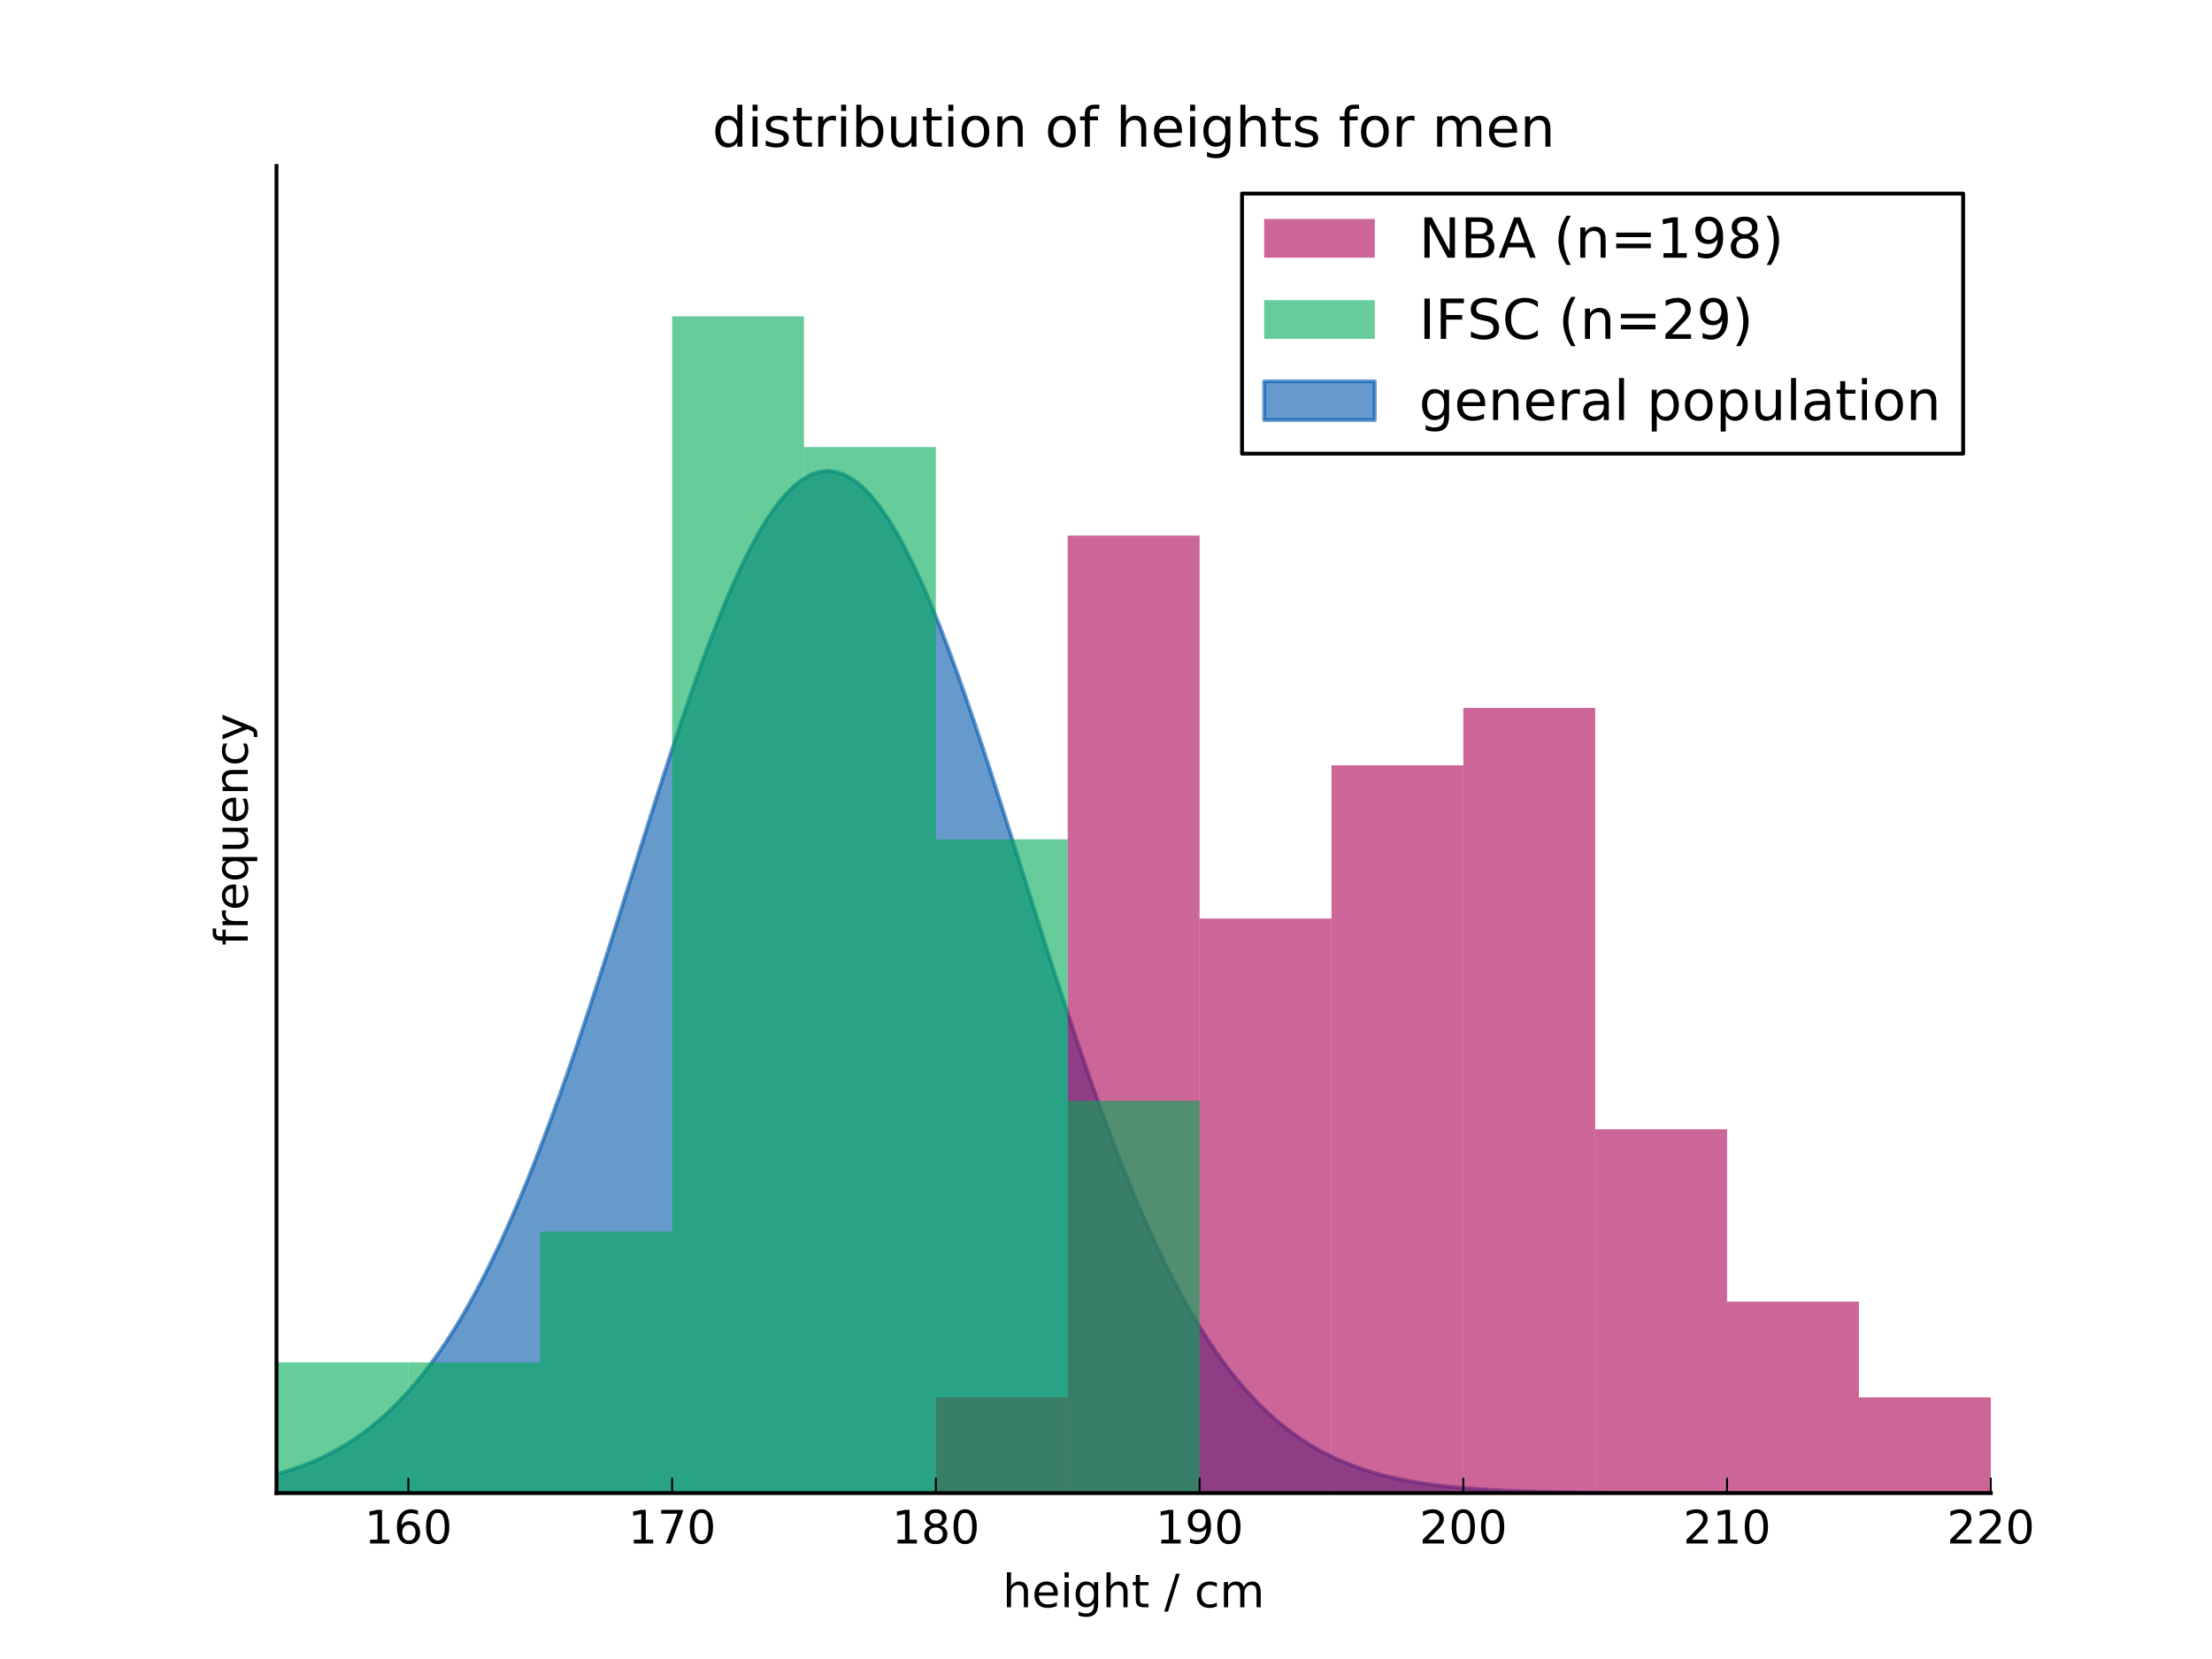 <?xml version="1.0" encoding="utf-8" standalone="no"?>
<!DOCTYPE svg PUBLIC "-//W3C//DTD SVG 1.1//EN"
  "http://www.w3.org/Graphics/SVG/1.1/DTD/svg11.dtd">
<!-- Created with matplotlib (http://matplotlib.org/) -->
<svg height="432pt" version="1.1" viewBox="0 0 576 432" width="576pt" xmlns="http://www.w3.org/2000/svg" xmlns:xlink="http://www.w3.org/1999/xlink">
 <defs>
  <style type="text/css">
*{stroke-linecap:butt;stroke-linejoin:round;stroke-miterlimit:100000;}
  </style>
 </defs>
 <g id="figure_1">
  <g id="patch_1">
   <path d="M 0 432 
L 576 432 
L 576 0 
L 0 0 
z
" style="fill:#ffffff;"/>
  </g>
  <g id="axes_1">
   <g id="patch_2">
    <path d="M 72 388.8 
L 518.4 388.8 
L 518.4 43.2 
L 72 43.2 
z
" style="fill:#ffffff;"/>
   </g>
   <g id="PolyCollection_1">
    <defs>
     <path d="M 72 -43.2 
L 72 -43.2 
L 74.243 -43.2 
L 76.486 -43.2 
L 78.73 -43.2 
L 80.973 -43.2 
L 83.216 -43.2 
L 85.459 -43.2 
L 87.703 -43.2 
L 89.946 -43.2 
L 92.189 -43.2 
L 94.432 -43.2 
L 96.675 -43.2 
L 98.919 -43.2 
L 101.162 -43.2 
L 103.405 -43.2 
L 105.648 -43.2 
L 107.891 -43.2 
L 110.135 -43.2 
L 112.378 -43.2 
L 114.621 -43.2 
L 116.864 -43.2 
L 119.108 -43.2 
L 121.351 -43.2 
L 123.594 -43.2 
L 125.837 -43.2 
L 128.08 -43.2 
L 130.324 -43.2 
L 132.567 -43.2 
L 134.81 -43.2 
L 137.053 -43.2 
L 139.296 -43.2 
L 141.54 -43.2 
L 143.783 -43.2 
L 146.026 -43.2 
L 148.269 -43.2 
L 150.513 -43.2 
L 152.756 -43.2 
L 154.999 -43.2 
L 157.242 -43.2 
L 159.485 -43.2 
L 161.729 -43.2 
L 163.972 -43.2 
L 166.215 -43.2 
L 168.458 -43.2 
L 170.702 -43.2 
L 172.945 -43.2 
L 175.188 -43.2 
L 177.431 -43.2 
L 179.674 -43.2 
L 181.918 -43.2 
L 184.161 -43.2 
L 186.404 -43.2 
L 188.647 -43.2 
L 190.89 -43.2 
L 193.134 -43.2 
L 195.377 -43.2 
L 197.62 -43.2 
L 199.863 -43.2 
L 202.107 -43.2 
L 204.35 -43.2 
L 206.593 -43.2 
L 208.836 -43.2 
L 211.079 -43.2 
L 213.323 -43.2 
L 215.566 -43.2 
L 217.809 -43.2 
L 220.052 -43.2 
L 222.295 -43.2 
L 224.539 -43.2 
L 226.782 -43.2 
L 229.025 -43.2 
L 231.268 -43.2 
L 233.512 -43.2 
L 235.755 -43.2 
L 237.998 -43.2 
L 240.241 -43.2 
L 242.484 -43.2 
L 244.728 -43.2 
L 246.971 -43.2 
L 249.214 -43.2 
L 251.457 -43.2 
L 253.701 -43.2 
L 255.944 -43.2 
L 258.187 -43.2 
L 260.43 -43.2 
L 262.673 -43.2 
L 264.917 -43.2 
L 267.16 -43.2 
L 269.403 -43.2 
L 271.646 -43.2 
L 273.889 -43.2 
L 276.133 -43.2 
L 278.376 -43.2 
L 280.619 -43.2 
L 282.862 -43.2 
L 285.106 -43.2 
L 287.349 -43.2 
L 289.592 -43.2 
L 291.835 -43.2 
L 294.078 -43.2 
L 296.322 -43.2 
L 298.565 -43.2 
L 300.808 -43.2 
L 303.051 -43.2 
L 305.294 -43.2 
L 307.538 -43.2 
L 309.781 -43.2 
L 312.024 -43.2 
L 314.267 -43.2 
L 316.511 -43.2 
L 318.754 -43.2 
L 320.997 -43.2 
L 323.24 -43.2 
L 325.483 -43.2 
L 327.727 -43.2 
L 329.97 -43.2 
L 332.213 -43.2 
L 334.456 -43.2 
L 336.699 -43.2 
L 338.943 -43.2 
L 341.186 -43.2 
L 343.429 -43.2 
L 345.672 -43.2 
L 347.916 -43.2 
L 350.159 -43.2 
L 352.402 -43.2 
L 354.645 -43.2 
L 356.888 -43.2 
L 359.132 -43.2 
L 361.375 -43.2 
L 363.618 -43.2 
L 365.861 -43.2 
L 368.105 -43.2 
L 370.348 -43.2 
L 372.591 -43.2 
L 374.834 -43.2 
L 377.077 -43.2 
L 379.321 -43.2 
L 381.564 -43.2 
L 383.807 -43.2 
L 386.05 -43.2 
L 388.293 -43.2 
L 390.537 -43.2 
L 392.78 -43.2 
L 395.023 -43.2 
L 397.266 -43.2 
L 399.51 -43.2 
L 401.753 -43.2 
L 403.996 -43.2 
L 406.239 -43.2 
L 408.482 -43.2 
L 410.726 -43.2 
L 412.969 -43.2 
L 415.212 -43.2 
L 417.455 -43.2 
L 419.698 -43.2 
L 421.942 -43.2 
L 424.185 -43.2 
L 426.428 -43.2 
L 428.671 -43.2 
L 430.915 -43.2 
L 433.158 -43.2 
L 435.401 -43.2 
L 437.644 -43.2 
L 439.887 -43.2 
L 442.131 -43.2 
L 444.374 -43.2 
L 446.617 -43.2 
L 448.86 -43.2 
L 451.104 -43.2 
L 453.347 -43.2 
L 455.59 -43.2 
L 457.833 -43.2 
L 460.076 -43.2 
L 462.32 -43.2 
L 464.563 -43.2 
L 466.806 -43.2 
L 469.049 -43.2 
L 471.292 -43.2 
L 473.536 -43.2 
L 475.779 -43.2 
L 478.022 -43.2 
L 480.265 -43.2 
L 482.509 -43.2 
L 484.752 -43.2 
L 486.995 -43.2 
L 489.238 -43.2 
L 491.481 -43.2 
L 493.725 -43.2 
L 495.968 -43.2 
L 498.211 -43.2 
L 500.454 -43.2 
L 502.697 -43.2 
L 504.941 -43.2 
L 507.184 -43.2 
L 509.427 -43.2 
L 511.67 -43.2 
L 513.914 -43.2 
L 516.157 -43.2 
L 518.4 -43.2 
L 518.4 -43.2 
L 518.4 -43.2 
L 516.157 -43.2 
L 513.914 -43.2 
L 511.67 -43.2 
L 509.427 -43.2 
L 507.184 -43.2 
L 504.941 -43.2 
L 502.697 -43.2 
L 500.454 -43.2 
L 498.211 -43.2 
L 495.968 -43.2 
L 493.725 -43.2 
L 491.481 -43.2 
L 489.238 -43.2 
L 486.995 -43.2 
L 484.752 -43.2 
L 482.509 -43.2 
L 480.265 -43.2 
L 478.022 -43.2 
L 475.779 -43.201 
L 473.536 -43.201 
L 471.292 -43.201 
L 469.049 -43.201 
L 466.806 -43.201 
L 464.563 -43.202 
L 462.32 -43.202 
L 460.076 -43.202 
L 457.833 -43.203 
L 455.59 -43.204 
L 453.347 -43.205 
L 451.104 -43.206 
L 448.86 -43.207 
L 446.617 -43.209 
L 444.374 -43.211 
L 442.131 -43.213 
L 439.887 -43.216 
L 437.644 -43.219 
L 435.401 -43.223 
L 433.158 -43.228 
L 430.915 -43.233 
L 428.671 -43.24 
L 426.428 -43.249 
L 424.185 -43.258 
L 421.942 -43.27 
L 419.698 -43.283 
L 417.455 -43.299 
L 415.212 -43.318 
L 412.969 -43.341 
L 410.726 -43.367 
L 408.482 -43.397 
L 406.239 -43.433 
L 403.996 -43.475 
L 401.753 -43.523 
L 399.51 -43.58 
L 397.266 -43.645 
L 395.023 -43.721 
L 392.78 -43.808 
L 390.537 -43.908 
L 388.293 -44.024 
L 386.05 -44.156 
L 383.807 -44.308 
L 381.564 -44.481 
L 379.321 -44.678 
L 377.077 -44.903 
L 374.834 -45.157 
L 372.591 -45.445 
L 370.348 -45.771 
L 368.105 -46.138 
L 365.861 -46.551 
L 363.618 -47.015 
L 361.375 -47.534 
L 359.132 -48.115 
L 356.888 -48.762 
L 354.645 -49.483 
L 352.402 -50.283 
L 350.159 -51.169 
L 347.916 -52.149 
L 345.672 -53.229 
L 343.429 -54.418 
L 341.186 -55.724 
L 338.943 -57.155 
L 336.699 -58.719 
L 334.456 -60.424 
L 332.213 -62.279 
L 329.97 -64.294 
L 327.727 -66.475 
L 325.483 -68.832 
L 323.24 -71.373 
L 320.997 -74.106 
L 318.754 -77.038 
L 316.511 -80.175 
L 314.267 -83.525 
L 312.024 -87.093 
L 309.781 -90.883 
L 307.538 -94.9 
L 305.294 -99.147 
L 303.051 -103.624 
L 300.808 -108.332 
L 298.565 -113.271 
L 296.322 -118.438 
L 294.078 -123.828 
L 291.835 -129.436 
L 289.592 -135.254 
L 287.349 -141.275 
L 285.106 -147.485 
L 282.862 -153.873 
L 280.619 -160.423 
L 278.376 -167.119 
L 276.133 -173.944 
L 273.889 -180.875 
L 271.646 -187.891 
L 269.403 -194.97 
L 267.16 -202.084 
L 264.917 -209.209 
L 262.673 -216.315 
L 260.43 -223.374 
L 258.187 -230.356 
L 255.944 -237.23 
L 253.701 -243.965 
L 251.457 -250.529 
L 249.214 -256.892 
L 246.971 -263.021 
L 244.728 -268.885 
L 242.484 -274.455 
L 240.241 -279.701 
L 237.998 -284.596 
L 235.755 -289.112 
L 233.512 -293.225 
L 231.268 -296.912 
L 229.025 -300.153 
L 226.782 -302.928 
L 224.539 -305.222 
L 222.295 -307.022 
L 220.052 -308.317 
L 217.809 -309.101 
L 215.566 -309.367 
L 213.323 -309.115 
L 211.079 -308.346 
L 208.836 -307.065 
L 206.593 -305.279 
L 204.35 -302.998 
L 202.107 -300.236 
L 199.863 -297.008 
L 197.62 -293.333 
L 195.377 -289.232 
L 193.134 -284.726 
L 190.89 -279.842 
L 188.647 -274.605 
L 186.404 -269.043 
L 184.161 -263.187 
L 181.918 -257.065 
L 179.674 -250.708 
L 177.431 -244.149 
L 175.188 -237.418 
L 172.945 -230.548 
L 170.702 -223.568 
L 168.458 -216.511 
L 166.215 -209.406 
L 163.972 -202.282 
L 161.729 -195.166 
L 159.485 -188.087 
L 157.242 -181.068 
L 154.999 -174.134 
L 152.756 -167.307 
L 150.513 -160.607 
L 148.269 -154.052 
L 146.026 -147.659 
L 143.783 -141.444 
L 141.54 -135.419 
L 139.296 -129.594 
L 137.053 -123.98 
L 134.81 -118.584 
L 132.567 -113.411 
L 130.324 -108.466 
L 128.08 -103.751 
L 125.837 -99.268 
L 123.594 -95.015 
L 121.351 -90.992 
L 119.108 -87.195 
L 116.864 -83.621 
L 114.621 -80.265 
L 112.378 -77.122 
L 110.135 -74.185 
L 107.891 -71.447 
L 105.648 -68.9 
L 103.405 -66.538 
L 101.162 -64.352 
L 98.919 -62.333 
L 96.675 -60.473 
L 94.432 -58.764 
L 92.189 -57.196 
L 89.946 -55.762 
L 87.703 -54.453 
L 85.459 -53.261 
L 83.216 -52.177 
L 80.973 -51.195 
L 78.73 -50.306 
L 76.486 -49.504 
L 74.243 -48.781 
L 72 -48.132 
z
" id="md09172ba80" style="stroke:#0055aa;stroke-opacity:0.6;"/>
    </defs>
    <g clip-path="url(#p64879e3f34)">
     <use style="fill:#0055aa;fill-opacity:0.6;stroke:#0055aa;stroke-opacity:0.6;" x="0.0" xlink:href="#md09172ba80" y="432.0"/>
    </g>
   </g>
   <g id="patch_3">
    <path clip-path="url(#p64879e3f34)" d="M 72 388.8 
L 106.338 388.8 
L 106.338 388.8 
L 72 388.8 
z
" style="fill:#aa0055;opacity:0.6;"/>
   </g>
   <g id="patch_4">
    <path clip-path="url(#p64879e3f34)" d="M 106.338 388.8 
L 140.677 388.8 
L 140.677 388.8 
L 106.338 388.8 
z
" style="fill:#aa0055;opacity:0.6;"/>
   </g>
   <g id="patch_5">
    <path clip-path="url(#p64879e3f34)" d="M 140.677 388.8 
L 175.015 388.8 
L 175.015 388.8 
L 140.677 388.8 
z
" style="fill:#aa0055;opacity:0.6;"/>
   </g>
   <g id="patch_6">
    <path clip-path="url(#p64879e3f34)" d="M 175.015 388.8 
L 209.354 388.8 
L 209.354 388.8 
L 175.015 388.8 
z
" style="fill:#aa0055;opacity:0.6;"/>
   </g>
   <g id="patch_7">
    <path clip-path="url(#p64879e3f34)" d="M 209.354 388.8 
L 243.692 388.8 
L 243.692 388.8 
L 209.354 388.8 
z
" style="fill:#aa0055;opacity:0.6;"/>
   </g>
   <g id="patch_8">
    <path clip-path="url(#p64879e3f34)" d="M 243.692 388.8 
L 278.031 388.8 
L 278.031 363.865 
L 243.692 363.865 
z
" style="fill:#aa0055;opacity:0.6;"/>
   </g>
   <g id="patch_9">
    <path clip-path="url(#p64879e3f34)" d="M 278.031 388.8 
L 312.369 388.8 
L 312.369 139.449 
L 278.031 139.449 
z
" style="fill:#aa0055;opacity:0.6;"/>
   </g>
   <g id="patch_10">
    <path clip-path="url(#p64879e3f34)" d="M 312.369 388.8 
L 346.708 388.8 
L 346.708 239.19 
L 312.369 239.19 
z
" style="fill:#aa0055;opacity:0.6;"/>
   </g>
   <g id="patch_11">
    <path clip-path="url(#p64879e3f34)" d="M 346.708 388.8 
L 381.046 388.8 
L 381.046 199.294 
L 346.708 199.294 
z
" style="fill:#aa0055;opacity:0.6;"/>
   </g>
   <g id="patch_12">
    <path clip-path="url(#p64879e3f34)" d="M 381.046 388.8 
L 415.385 388.8 
L 415.385 184.332 
L 381.046 184.332 
z
" style="fill:#aa0055;opacity:0.6;"/>
   </g>
   <g id="patch_13">
    <path clip-path="url(#p64879e3f34)" d="M 415.385 388.8 
L 449.723 388.8 
L 449.723 294.047 
L 415.385 294.047 
z
" style="fill:#aa0055;opacity:0.6;"/>
   </g>
   <g id="patch_14">
    <path clip-path="url(#p64879e3f34)" d="M 449.723 388.8 
L 484.062 388.8 
L 484.062 338.93 
L 449.723 338.93 
z
" style="fill:#aa0055;opacity:0.6;"/>
   </g>
   <g id="patch_15">
    <path clip-path="url(#p64879e3f34)" d="M 484.062 388.8 
L 518.4 388.8 
L 518.4 363.865 
L 484.062 363.865 
z
" style="fill:#aa0055;opacity:0.6;"/>
   </g>
   <g id="patch_16">
    <path clip-path="url(#p64879e3f34)" d="M 72 388.8 
L 106.338 388.8 
L 106.338 354.751 
L 72 354.751 
z
" style="fill:#00aa55;opacity:0.6;"/>
   </g>
   <g id="patch_17">
    <path clip-path="url(#p64879e3f34)" d="M 106.338 388.8 
L 140.677 388.8 
L 140.677 354.751 
L 106.338 354.751 
z
" style="fill:#00aa55;opacity:0.6;"/>
   </g>
   <g id="patch_18">
    <path clip-path="url(#p64879e3f34)" d="M 140.677 388.8 
L 175.015 388.8 
L 175.015 320.701 
L 140.677 320.701 
z
" style="fill:#00aa55;opacity:0.6;"/>
   </g>
   <g id="patch_19">
    <path clip-path="url(#p64879e3f34)" d="M 175.015 388.8 
L 209.354 388.8 
L 209.354 82.357 
L 175.015 82.357 
z
" style="fill:#00aa55;opacity:0.6;"/>
   </g>
   <g id="patch_20">
    <path clip-path="url(#p64879e3f34)" d="M 209.354 388.8 
L 243.692 388.8 
L 243.692 116.406 
L 209.354 116.406 
z
" style="fill:#00aa55;opacity:0.6;"/>
   </g>
   <g id="patch_21">
    <path clip-path="url(#p64879e3f34)" d="M 243.692 388.8 
L 278.031 388.8 
L 278.031 218.554 
L 243.692 218.554 
z
" style="fill:#00aa55;opacity:0.6;"/>
   </g>
   <g id="patch_22">
    <path clip-path="url(#p64879e3f34)" d="M 278.031 388.8 
L 312.369 388.8 
L 312.369 286.652 
L 278.031 286.652 
z
" style="fill:#00aa55;opacity:0.6;"/>
   </g>
   <g id="patch_23">
    <path clip-path="url(#p64879e3f34)" d="M 312.369 388.8 
L 346.708 388.8 
L 346.708 388.8 
L 312.369 388.8 
z
" style="fill:#00aa55;opacity:0.6;"/>
   </g>
   <g id="patch_24">
    <path clip-path="url(#p64879e3f34)" d="M 346.708 388.8 
L 381.046 388.8 
L 381.046 388.8 
L 346.708 388.8 
z
" style="fill:#00aa55;opacity:0.6;"/>
   </g>
   <g id="patch_25">
    <path clip-path="url(#p64879e3f34)" d="M 381.046 388.8 
L 415.385 388.8 
L 415.385 388.8 
L 381.046 388.8 
z
" style="fill:#00aa55;opacity:0.6;"/>
   </g>
   <g id="patch_26">
    <path clip-path="url(#p64879e3f34)" d="M 415.385 388.8 
L 449.723 388.8 
L 449.723 388.8 
L 415.385 388.8 
z
" style="fill:#00aa55;opacity:0.6;"/>
   </g>
   <g id="patch_27">
    <path clip-path="url(#p64879e3f34)" d="M 449.723 388.8 
L 484.062 388.8 
L 484.062 388.8 
L 449.723 388.8 
z
" style="fill:#00aa55;opacity:0.6;"/>
   </g>
   <g id="patch_28">
    <path clip-path="url(#p64879e3f34)" d="M 484.062 388.8 
L 518.4 388.8 
L 518.4 388.8 
L 484.062 388.8 
z
" style="fill:#00aa55;opacity:0.6;"/>
   </g>
   <g id="patch_29">
    <path d="M 72 43.2 
L 518.4 43.2 
" style="fill:none;"/>
   </g>
   <g id="patch_30">
    <path d="M 518.4 388.8 
L 518.4 43.2 
" style="fill:none;"/>
   </g>
   <g id="patch_31">
    <path d="M 72 388.8 
L 518.4 388.8 
" style="fill:none;stroke:#000000;stroke-linecap:square;stroke-linejoin:miter;"/>
   </g>
   <g id="patch_32">
    <path d="M 72 388.8 
L 72 43.2 
" style="fill:none;stroke:#000000;stroke-linecap:square;stroke-linejoin:miter;"/>
   </g>
   <g id="matplotlib.axis_1">
    <g id="xtick_1">
     <g id="line2d_1">
      <defs>
       <path d="M 0 0 
L 0 -4 
" id="m2d9675853e" style="stroke:#000000;stroke-width:0.5;"/>
      </defs>
      <g>
       <use style="stroke:#000000;stroke-width:0.5;" x="106.338" xlink:href="#m2d9675853e" y="388.8"/>
      </g>
     </g>
     <g id="text_1">
      <!-- 160 -->
      <defs>
       <path d="M 31.781 66.406 
Q 24.172 66.406 20.328 58.906 
Q 16.5 51.422 16.5 36.375 
Q 16.5 21.391 20.328 13.891 
Q 24.172 6.391 31.781 6.391 
Q 39.453 6.391 43.281 13.891 
Q 47.125 21.391 47.125 36.375 
Q 47.125 51.422 43.281 58.906 
Q 39.453 66.406 31.781 66.406 
M 31.781 74.219 
Q 44.047 74.219 50.516 64.516 
Q 56.984 54.828 56.984 36.375 
Q 56.984 17.969 50.516 8.266 
Q 44.047 -1.422 31.781 -1.422 
Q 19.531 -1.422 13.062 8.266 
Q 6.594 17.969 6.594 36.375 
Q 6.594 54.828 13.062 64.516 
Q 19.531 74.219 31.781 74.219 
" id="BitstreamVeraSans-Roman-30"/>
       <path d="M 12.406 8.297 
L 28.516 8.297 
L 28.516 63.922 
L 10.984 60.406 
L 10.984 69.391 
L 28.422 72.906 
L 38.281 72.906 
L 38.281 8.297 
L 54.391 8.297 
L 54.391 0 
L 12.406 0 
z
" id="BitstreamVeraSans-Roman-31"/>
       <path d="M 33.016 40.375 
Q 26.375 40.375 22.484 35.828 
Q 18.609 31.297 18.609 23.391 
Q 18.609 15.531 22.484 10.953 
Q 26.375 6.391 33.016 6.391 
Q 39.656 6.391 43.531 10.953 
Q 47.406 15.531 47.406 23.391 
Q 47.406 31.297 43.531 35.828 
Q 39.656 40.375 33.016 40.375 
M 52.594 71.297 
L 52.594 62.312 
Q 48.875 64.062 45.094 64.984 
Q 41.312 65.922 37.594 65.922 
Q 27.828 65.922 22.672 59.328 
Q 17.531 52.734 16.797 39.406 
Q 19.672 43.656 24.016 45.922 
Q 28.375 48.188 33.594 48.188 
Q 44.578 48.188 50.953 41.516 
Q 57.328 34.859 57.328 23.391 
Q 57.328 12.156 50.688 5.359 
Q 44.047 -1.422 33.016 -1.422 
Q 20.359 -1.422 13.672 8.266 
Q 6.984 17.969 6.984 36.375 
Q 6.984 53.656 15.188 63.938 
Q 23.391 74.219 37.203 74.219 
Q 40.922 74.219 44.703 73.484 
Q 48.484 72.75 52.594 71.297 
" id="BitstreamVeraSans-Roman-36"/>
      </defs>
      <g transform="translate(94.886 401.918)scale(0.12 -0.12)">
       <use xlink:href="#BitstreamVeraSans-Roman-31"/>
       <use x="63.623" xlink:href="#BitstreamVeraSans-Roman-36"/>
       <use x="127.246" xlink:href="#BitstreamVeraSans-Roman-30"/>
      </g>
     </g>
    </g>
    <g id="xtick_2">
     <g id="line2d_2">
      <g>
       <use style="stroke:#000000;stroke-width:0.5;" x="175.015" xlink:href="#m2d9675853e" y="388.8"/>
      </g>
     </g>
     <g id="text_2">
      <!-- 170 -->
      <defs>
       <path d="M 8.203 72.906 
L 55.078 72.906 
L 55.078 68.703 
L 28.609 0 
L 18.312 0 
L 43.219 64.594 
L 8.203 64.594 
z
" id="BitstreamVeraSans-Roman-37"/>
      </defs>
      <g transform="translate(163.563 401.918)scale(0.12 -0.12)">
       <use xlink:href="#BitstreamVeraSans-Roman-31"/>
       <use x="63.623" xlink:href="#BitstreamVeraSans-Roman-37"/>
       <use x="127.246" xlink:href="#BitstreamVeraSans-Roman-30"/>
      </g>
     </g>
    </g>
    <g id="xtick_3">
     <g id="line2d_3">
      <g>
       <use style="stroke:#000000;stroke-width:0.5;" x="243.692" xlink:href="#m2d9675853e" y="388.8"/>
      </g>
     </g>
     <g id="text_3">
      <!-- 180 -->
      <defs>
       <path d="M 31.781 34.625 
Q 24.75 34.625 20.719 30.859 
Q 16.703 27.094 16.703 20.516 
Q 16.703 13.922 20.719 10.156 
Q 24.75 6.391 31.781 6.391 
Q 38.812 6.391 42.859 10.172 
Q 46.922 13.969 46.922 20.516 
Q 46.922 27.094 42.891 30.859 
Q 38.875 34.625 31.781 34.625 
M 21.922 38.812 
Q 15.578 40.375 12.031 44.719 
Q 8.5 49.078 8.5 55.328 
Q 8.5 64.062 14.719 69.141 
Q 20.953 74.219 31.781 74.219 
Q 42.672 74.219 48.875 69.141 
Q 55.078 64.062 55.078 55.328 
Q 55.078 49.078 51.531 44.719 
Q 48 40.375 41.703 38.812 
Q 48.828 37.156 52.797 32.312 
Q 56.781 27.484 56.781 20.516 
Q 56.781 9.906 50.312 4.234 
Q 43.844 -1.422 31.781 -1.422 
Q 19.734 -1.422 13.25 4.234 
Q 6.781 9.906 6.781 20.516 
Q 6.781 27.484 10.781 32.312 
Q 14.797 37.156 21.922 38.812 
M 18.312 54.391 
Q 18.312 48.734 21.844 45.562 
Q 25.391 42.391 31.781 42.391 
Q 38.141 42.391 41.719 45.562 
Q 45.312 48.734 45.312 54.391 
Q 45.312 60.062 41.719 63.234 
Q 38.141 66.406 31.781 66.406 
Q 25.391 66.406 21.844 63.234 
Q 18.312 60.062 18.312 54.391 
" id="BitstreamVeraSans-Roman-38"/>
      </defs>
      <g transform="translate(232.24 401.918)scale(0.12 -0.12)">
       <use xlink:href="#BitstreamVeraSans-Roman-31"/>
       <use x="63.623" xlink:href="#BitstreamVeraSans-Roman-38"/>
       <use x="127.246" xlink:href="#BitstreamVeraSans-Roman-30"/>
      </g>
     </g>
    </g>
    <g id="xtick_4">
     <g id="line2d_4">
      <g>
       <use style="stroke:#000000;stroke-width:0.5;" x="312.369" xlink:href="#m2d9675853e" y="388.8"/>
      </g>
     </g>
     <g id="text_4">
      <!-- 190 -->
      <defs>
       <path d="M 10.984 1.516 
L 10.984 10.5 
Q 14.703 8.734 18.5 7.812 
Q 22.312 6.891 25.984 6.891 
Q 35.75 6.891 40.891 13.453 
Q 46.047 20.016 46.781 33.406 
Q 43.953 29.203 39.594 26.953 
Q 35.25 24.703 29.984 24.703 
Q 19.047 24.703 12.672 31.312 
Q 6.297 37.938 6.297 49.422 
Q 6.297 60.641 12.938 67.422 
Q 19.578 74.219 30.609 74.219 
Q 43.266 74.219 49.922 64.516 
Q 56.594 54.828 56.594 36.375 
Q 56.594 19.141 48.406 8.859 
Q 40.234 -1.422 26.422 -1.422 
Q 22.703 -1.422 18.891 -0.688 
Q 15.094 0.047 10.984 1.516 
M 30.609 32.422 
Q 37.25 32.422 41.125 36.953 
Q 45.016 41.5 45.016 49.422 
Q 45.016 57.281 41.125 61.844 
Q 37.25 66.406 30.609 66.406 
Q 23.969 66.406 20.094 61.844 
Q 16.219 57.281 16.219 49.422 
Q 16.219 41.5 20.094 36.953 
Q 23.969 32.422 30.609 32.422 
" id="BitstreamVeraSans-Roman-39"/>
      </defs>
      <g transform="translate(300.917 401.918)scale(0.12 -0.12)">
       <use xlink:href="#BitstreamVeraSans-Roman-31"/>
       <use x="63.623" xlink:href="#BitstreamVeraSans-Roman-39"/>
       <use x="127.246" xlink:href="#BitstreamVeraSans-Roman-30"/>
      </g>
     </g>
    </g>
    <g id="xtick_5">
     <g id="line2d_5">
      <g>
       <use style="stroke:#000000;stroke-width:0.5;" x="381.046" xlink:href="#m2d9675853e" y="388.8"/>
      </g>
     </g>
     <g id="text_5">
      <!-- 200 -->
      <defs>
       <path d="M 19.188 8.297 
L 53.609 8.297 
L 53.609 0 
L 7.328 0 
L 7.328 8.297 
Q 12.938 14.109 22.625 23.891 
Q 32.328 33.688 34.812 36.531 
Q 39.547 41.844 41.422 45.531 
Q 43.312 49.219 43.312 52.781 
Q 43.312 58.594 39.234 62.25 
Q 35.156 65.922 28.609 65.922 
Q 23.969 65.922 18.812 64.312 
Q 13.672 62.703 7.812 59.422 
L 7.812 69.391 
Q 13.766 71.781 18.938 73 
Q 24.125 74.219 28.422 74.219 
Q 39.75 74.219 46.484 68.547 
Q 53.219 62.891 53.219 53.422 
Q 53.219 48.922 51.531 44.891 
Q 49.859 40.875 45.406 35.406 
Q 44.188 33.984 37.641 27.219 
Q 31.109 20.453 19.188 8.297 
" id="BitstreamVeraSans-Roman-32"/>
      </defs>
      <g transform="translate(369.594 401.918)scale(0.12 -0.12)">
       <use xlink:href="#BitstreamVeraSans-Roman-32"/>
       <use x="63.623" xlink:href="#BitstreamVeraSans-Roman-30"/>
       <use x="127.246" xlink:href="#BitstreamVeraSans-Roman-30"/>
      </g>
     </g>
    </g>
    <g id="xtick_6">
     <g id="line2d_6">
      <g>
       <use style="stroke:#000000;stroke-width:0.5;" x="449.723" xlink:href="#m2d9675853e" y="388.8"/>
      </g>
     </g>
     <g id="text_6">
      <!-- 210 -->
      <g transform="translate(438.271 401.918)scale(0.12 -0.12)">
       <use xlink:href="#BitstreamVeraSans-Roman-32"/>
       <use x="63.623" xlink:href="#BitstreamVeraSans-Roman-31"/>
       <use x="127.246" xlink:href="#BitstreamVeraSans-Roman-30"/>
      </g>
     </g>
    </g>
    <g id="xtick_7">
     <g id="line2d_7">
      <g>
       <use style="stroke:#000000;stroke-width:0.5;" x="518.4" xlink:href="#m2d9675853e" y="388.8"/>
      </g>
     </g>
     <g id="text_7">
      <!-- 220 -->
      <g transform="translate(506.948 401.918)scale(0.12 -0.12)">
       <use xlink:href="#BitstreamVeraSans-Roman-32"/>
       <use x="63.623" xlink:href="#BitstreamVeraSans-Roman-32"/>
       <use x="127.246" xlink:href="#BitstreamVeraSans-Roman-30"/>
      </g>
     </g>
    </g>
    <g id="text_8">
     <!-- height / cm -->
     <defs>
      <path id="BitstreamVeraSans-Roman-20"/>
      <path d="M 52 44.188 
Q 55.375 50.25 60.062 53.125 
Q 64.75 56 71.094 56 
Q 79.641 56 84.281 50.016 
Q 88.922 44.047 88.922 33.016 
L 88.922 0 
L 79.891 0 
L 79.891 32.719 
Q 79.891 40.578 77.094 44.375 
Q 74.312 48.188 68.609 48.188 
Q 61.625 48.188 57.562 43.547 
Q 53.516 38.922 53.516 30.906 
L 53.516 0 
L 44.484 0 
L 44.484 32.719 
Q 44.484 40.625 41.703 44.406 
Q 38.922 48.188 33.109 48.188 
Q 26.219 48.188 22.156 43.531 
Q 18.109 38.875 18.109 30.906 
L 18.109 0 
L 9.078 0 
L 9.078 54.688 
L 18.109 54.688 
L 18.109 46.188 
Q 21.188 51.219 25.484 53.609 
Q 29.781 56 35.688 56 
Q 41.656 56 45.828 52.969 
Q 50 49.953 52 44.188 
" id="BitstreamVeraSans-Roman-6d"/>
      <path d="M 9.422 54.688 
L 18.406 54.688 
L 18.406 0 
L 9.422 0 
z
M 9.422 75.984 
L 18.406 75.984 
L 18.406 64.594 
L 9.422 64.594 
z
" id="BitstreamVeraSans-Roman-69"/>
      <path d="M 54.891 33.016 
L 54.891 0 
L 45.906 0 
L 45.906 32.719 
Q 45.906 40.484 42.875 44.328 
Q 39.844 48.188 33.797 48.188 
Q 26.516 48.188 22.312 43.547 
Q 18.109 38.922 18.109 30.906 
L 18.109 0 
L 9.078 0 
L 9.078 75.984 
L 18.109 75.984 
L 18.109 46.188 
Q 21.344 51.125 25.703 53.562 
Q 30.078 56 35.797 56 
Q 45.219 56 50.047 50.172 
Q 54.891 44.344 54.891 33.016 
" id="BitstreamVeraSans-Roman-68"/>
      <path d="M 25.391 72.906 
L 33.688 72.906 
L 8.297 -9.281 
L 0 -9.281 
z
" id="BitstreamVeraSans-Roman-2f"/>
      <path d="M 56.203 29.594 
L 56.203 25.203 
L 14.891 25.203 
Q 15.484 15.922 20.484 11.062 
Q 25.484 6.203 34.422 6.203 
Q 39.594 6.203 44.453 7.469 
Q 49.312 8.734 54.109 11.281 
L 54.109 2.781 
Q 49.266 0.734 44.188 -0.344 
Q 39.109 -1.422 33.891 -1.422 
Q 20.797 -1.422 13.156 6.188 
Q 5.516 13.812 5.516 26.812 
Q 5.516 40.234 12.766 48.109 
Q 20.016 56 32.328 56 
Q 43.359 56 49.781 48.891 
Q 56.203 41.797 56.203 29.594 
M 47.219 32.234 
Q 47.125 39.594 43.094 43.984 
Q 39.062 48.391 32.422 48.391 
Q 24.906 48.391 20.391 44.141 
Q 15.875 39.891 15.188 32.172 
z
" id="BitstreamVeraSans-Roman-65"/>
      <path d="M 18.312 70.219 
L 18.312 54.688 
L 36.812 54.688 
L 36.812 47.703 
L 18.312 47.703 
L 18.312 18.016 
Q 18.312 11.328 20.141 9.422 
Q 21.969 7.516 27.594 7.516 
L 36.812 7.516 
L 36.812 0 
L 27.594 0 
Q 17.188 0 13.234 3.875 
Q 9.281 7.766 9.281 18.016 
L 9.281 47.703 
L 2.688 47.703 
L 2.688 54.688 
L 9.281 54.688 
L 9.281 70.219 
z
" id="BitstreamVeraSans-Roman-74"/>
      <path d="M 45.406 27.984 
Q 45.406 37.75 41.375 43.109 
Q 37.359 48.484 30.078 48.484 
Q 22.859 48.484 18.828 43.109 
Q 14.797 37.75 14.797 27.984 
Q 14.797 18.266 18.828 12.891 
Q 22.859 7.516 30.078 7.516 
Q 37.359 7.516 41.375 12.891 
Q 45.406 18.266 45.406 27.984 
M 54.391 6.781 
Q 54.391 -7.172 48.188 -13.984 
Q 42 -20.797 29.203 -20.797 
Q 24.469 -20.797 20.266 -20.094 
Q 16.062 -19.391 12.109 -17.922 
L 12.109 -9.188 
Q 16.062 -11.328 19.922 -12.344 
Q 23.781 -13.375 27.781 -13.375 
Q 36.625 -13.375 41.016 -8.766 
Q 45.406 -4.156 45.406 5.172 
L 45.406 9.625 
Q 42.625 4.781 38.281 2.391 
Q 33.938 0 27.875 0 
Q 17.828 0 11.672 7.656 
Q 5.516 15.328 5.516 27.984 
Q 5.516 40.672 11.672 48.328 
Q 17.828 56 27.875 56 
Q 33.938 56 38.281 53.609 
Q 42.625 51.219 45.406 46.391 
L 45.406 54.688 
L 54.391 54.688 
z
" id="BitstreamVeraSans-Roman-67"/>
      <path d="M 48.781 52.594 
L 48.781 44.188 
Q 44.969 46.297 41.141 47.344 
Q 37.312 48.391 33.406 48.391 
Q 24.656 48.391 19.812 42.844 
Q 14.984 37.312 14.984 27.297 
Q 14.984 17.281 19.812 11.734 
Q 24.656 6.203 33.406 6.203 
Q 37.312 6.203 41.141 7.25 
Q 44.969 8.297 48.781 10.406 
L 48.781 2.094 
Q 45.016 0.344 40.984 -0.531 
Q 36.969 -1.422 32.422 -1.422 
Q 20.062 -1.422 12.781 6.344 
Q 5.516 14.109 5.516 27.297 
Q 5.516 40.672 12.859 48.328 
Q 20.219 56 33.016 56 
Q 37.156 56 41.109 55.141 
Q 45.062 54.297 48.781 52.594 
" id="BitstreamVeraSans-Roman-63"/>
     </defs>
     <g transform="translate(261.097 418.532)scale(0.12 -0.12)">
      <use xlink:href="#BitstreamVeraSans-Roman-68"/>
      <use x="63.379" xlink:href="#BitstreamVeraSans-Roman-65"/>
      <use x="124.902" xlink:href="#BitstreamVeraSans-Roman-69"/>
      <use x="152.686" xlink:href="#BitstreamVeraSans-Roman-67"/>
      <use x="216.162" xlink:href="#BitstreamVeraSans-Roman-68"/>
      <use x="279.541" xlink:href="#BitstreamVeraSans-Roman-74"/>
      <use x="318.75" xlink:href="#BitstreamVeraSans-Roman-20"/>
      <use x="350.537" xlink:href="#BitstreamVeraSans-Roman-2f"/>
      <use x="384.229" xlink:href="#BitstreamVeraSans-Roman-20"/>
      <use x="416.016" xlink:href="#BitstreamVeraSans-Roman-63"/>
      <use x="470.996" xlink:href="#BitstreamVeraSans-Roman-6d"/>
     </g>
    </g>
   </g>
   <g id="matplotlib.axis_2">
    <g id="text_9">
     <!-- frequency -->
     <defs>
      <path d="M 37.109 75.984 
L 37.109 68.5 
L 28.516 68.5 
Q 23.688 68.5 21.797 66.547 
Q 19.922 64.594 19.922 59.516 
L 19.922 54.688 
L 34.719 54.688 
L 34.719 47.703 
L 19.922 47.703 
L 19.922 0 
L 10.891 0 
L 10.891 47.703 
L 2.297 47.703 
L 2.297 54.688 
L 10.891 54.688 
L 10.891 58.5 
Q 10.891 67.625 15.141 71.797 
Q 19.391 75.984 28.609 75.984 
z
" id="BitstreamVeraSans-Roman-66"/>
      <path d="M 54.891 33.016 
L 54.891 0 
L 45.906 0 
L 45.906 32.719 
Q 45.906 40.484 42.875 44.328 
Q 39.844 48.188 33.797 48.188 
Q 26.516 48.188 22.312 43.547 
Q 18.109 38.922 18.109 30.906 
L 18.109 0 
L 9.078 0 
L 9.078 54.688 
L 18.109 54.688 
L 18.109 46.188 
Q 21.344 51.125 25.703 53.562 
Q 30.078 56 35.797 56 
Q 45.219 56 50.047 50.172 
Q 54.891 44.344 54.891 33.016 
" id="BitstreamVeraSans-Roman-6e"/>
      <path d="M 32.172 -5.078 
Q 28.375 -14.844 24.75 -17.812 
Q 21.141 -20.797 15.094 -20.797 
L 7.906 -20.797 
L 7.906 -13.281 
L 13.188 -13.281 
Q 16.891 -13.281 18.938 -11.516 
Q 21 -9.766 23.484 -3.219 
L 25.094 0.875 
L 2.984 54.688 
L 12.5 54.688 
L 29.594 11.922 
L 46.688 54.688 
L 56.203 54.688 
z
" id="BitstreamVeraSans-Roman-79"/>
      <path d="M 8.5 21.578 
L 8.5 54.688 
L 17.484 54.688 
L 17.484 21.922 
Q 17.484 14.156 20.5 10.266 
Q 23.531 6.391 29.594 6.391 
Q 36.859 6.391 41.078 11.031 
Q 45.312 15.672 45.312 23.688 
L 45.312 54.688 
L 54.297 54.688 
L 54.297 0 
L 45.312 0 
L 45.312 8.406 
Q 42.047 3.422 37.719 1 
Q 33.406 -1.422 27.688 -1.422 
Q 18.266 -1.422 13.375 4.438 
Q 8.5 10.297 8.5 21.578 
" id="BitstreamVeraSans-Roman-75"/>
      <path d="M 41.109 46.297 
Q 39.594 47.172 37.812 47.578 
Q 36.031 48 33.891 48 
Q 26.266 48 22.188 43.047 
Q 18.109 38.094 18.109 28.812 
L 18.109 0 
L 9.078 0 
L 9.078 54.688 
L 18.109 54.688 
L 18.109 46.188 
Q 20.953 51.172 25.484 53.578 
Q 30.031 56 36.531 56 
Q 37.453 56 38.578 55.875 
Q 39.703 55.766 41.062 55.516 
z
" id="BitstreamVeraSans-Roman-72"/>
      <path d="M 14.797 27.297 
Q 14.797 17.391 18.875 11.75 
Q 22.953 6.109 30.078 6.109 
Q 37.203 6.109 41.297 11.75 
Q 45.406 17.391 45.406 27.297 
Q 45.406 37.203 41.297 42.844 
Q 37.203 48.484 30.078 48.484 
Q 22.953 48.484 18.875 42.844 
Q 14.797 37.203 14.797 27.297 
M 45.406 8.203 
Q 42.578 3.328 38.25 0.953 
Q 33.938 -1.422 27.875 -1.422 
Q 17.969 -1.422 11.734 6.484 
Q 5.516 14.406 5.516 27.297 
Q 5.516 40.188 11.734 48.094 
Q 17.969 56 27.875 56 
Q 33.938 56 38.25 53.625 
Q 42.578 51.266 45.406 46.391 
L 45.406 54.688 
L 54.391 54.688 
L 54.391 -20.797 
L 45.406 -20.797 
z
" id="BitstreamVeraSans-Roman-71"/>
     </defs>
     <g transform="translate(64.504 246.225)rotate(-90.0)scale(0.12 -0.12)">
      <use xlink:href="#BitstreamVeraSans-Roman-66"/>
      <use x="35.205" xlink:href="#BitstreamVeraSans-Roman-72"/>
      <use x="76.287" xlink:href="#BitstreamVeraSans-Roman-65"/>
      <use x="137.811" xlink:href="#BitstreamVeraSans-Roman-71"/>
      <use x="201.287" xlink:href="#BitstreamVeraSans-Roman-75"/>
      <use x="264.666" xlink:href="#BitstreamVeraSans-Roman-65"/>
      <use x="326.189" xlink:href="#BitstreamVeraSans-Roman-6e"/>
      <use x="389.568" xlink:href="#BitstreamVeraSans-Roman-63"/>
      <use x="444.549" xlink:href="#BitstreamVeraSans-Roman-79"/>
     </g>
    </g>
   </g>
   <g id="text_10">
    <!-- distribution of heights for men -->
    <defs>
     <path d="M 45.406 46.391 
L 45.406 75.984 
L 54.391 75.984 
L 54.391 0 
L 45.406 0 
L 45.406 8.203 
Q 42.578 3.328 38.25 0.953 
Q 33.938 -1.422 27.875 -1.422 
Q 17.969 -1.422 11.734 6.484 
Q 5.516 14.406 5.516 27.297 
Q 5.516 40.188 11.734 48.094 
Q 17.969 56 27.875 56 
Q 33.938 56 38.25 53.625 
Q 42.578 51.266 45.406 46.391 
M 14.797 27.297 
Q 14.797 17.391 18.875 11.75 
Q 22.953 6.109 30.078 6.109 
Q 37.203 6.109 41.297 11.75 
Q 45.406 17.391 45.406 27.297 
Q 45.406 37.203 41.297 42.844 
Q 37.203 48.484 30.078 48.484 
Q 22.953 48.484 18.875 42.844 
Q 14.797 37.203 14.797 27.297 
" id="BitstreamVeraSans-Roman-64"/>
     <path d="M 30.609 48.391 
Q 23.391 48.391 19.188 42.75 
Q 14.984 37.109 14.984 27.297 
Q 14.984 17.484 19.156 11.844 
Q 23.344 6.203 30.609 6.203 
Q 37.797 6.203 41.984 11.859 
Q 46.188 17.531 46.188 27.297 
Q 46.188 37.016 41.984 42.703 
Q 37.797 48.391 30.609 48.391 
M 30.609 56 
Q 42.328 56 49.016 48.375 
Q 55.719 40.766 55.719 27.297 
Q 55.719 13.875 49.016 6.219 
Q 42.328 -1.422 30.609 -1.422 
Q 18.844 -1.422 12.172 6.219 
Q 5.516 13.875 5.516 27.297 
Q 5.516 40.766 12.172 48.375 
Q 18.844 56 30.609 56 
" id="BitstreamVeraSans-Roman-6f"/>
     <path d="M 44.281 53.078 
L 44.281 44.578 
Q 40.484 46.531 36.375 47.5 
Q 32.281 48.484 27.875 48.484 
Q 21.188 48.484 17.844 46.438 
Q 14.5 44.391 14.5 40.281 
Q 14.5 37.156 16.891 35.375 
Q 19.281 33.594 26.516 31.984 
L 29.594 31.297 
Q 39.156 29.25 43.188 25.516 
Q 47.219 21.781 47.219 15.094 
Q 47.219 7.469 41.188 3.016 
Q 35.156 -1.422 24.609 -1.422 
Q 20.219 -1.422 15.453 -0.562 
Q 10.688 0.297 5.422 2 
L 5.422 11.281 
Q 10.406 8.688 15.234 7.391 
Q 20.062 6.109 24.812 6.109 
Q 31.156 6.109 34.562 8.281 
Q 37.984 10.453 37.984 14.406 
Q 37.984 18.062 35.516 20.016 
Q 33.062 21.969 24.703 23.781 
L 21.578 24.516 
Q 13.234 26.266 9.516 29.906 
Q 5.812 33.547 5.812 39.891 
Q 5.812 47.609 11.281 51.797 
Q 16.75 56 26.812 56 
Q 31.781 56 36.172 55.266 
Q 40.578 54.547 44.281 53.078 
" id="BitstreamVeraSans-Roman-73"/>
     <path d="M 48.688 27.297 
Q 48.688 37.203 44.609 42.844 
Q 40.531 48.484 33.406 48.484 
Q 26.266 48.484 22.188 42.844 
Q 18.109 37.203 18.109 27.297 
Q 18.109 17.391 22.188 11.75 
Q 26.266 6.109 33.406 6.109 
Q 40.531 6.109 44.609 11.75 
Q 48.688 17.391 48.688 27.297 
M 18.109 46.391 
Q 20.953 51.266 25.266 53.625 
Q 29.594 56 35.594 56 
Q 45.562 56 51.781 48.094 
Q 58.016 40.188 58.016 27.297 
Q 58.016 14.406 51.781 6.484 
Q 45.562 -1.422 35.594 -1.422 
Q 29.594 -1.422 25.266 0.953 
Q 20.953 3.328 18.109 8.203 
L 18.109 0 
L 9.078 0 
L 9.078 75.984 
L 18.109 75.984 
z
" id="BitstreamVeraSans-Roman-62"/>
    </defs>
    <g transform="translate(185.47 38.2)scale(0.144 -0.144)">
     <use xlink:href="#BitstreamVeraSans-Roman-64"/>
     <use x="63.477" xlink:href="#BitstreamVeraSans-Roman-69"/>
     <use x="91.26" xlink:href="#BitstreamVeraSans-Roman-73"/>
     <use x="143.359" xlink:href="#BitstreamVeraSans-Roman-74"/>
     <use x="182.568" xlink:href="#BitstreamVeraSans-Roman-72"/>
     <use x="223.682" xlink:href="#BitstreamVeraSans-Roman-69"/>
     <use x="251.465" xlink:href="#BitstreamVeraSans-Roman-62"/>
     <use x="314.941" xlink:href="#BitstreamVeraSans-Roman-75"/>
     <use x="378.32" xlink:href="#BitstreamVeraSans-Roman-74"/>
     <use x="417.529" xlink:href="#BitstreamVeraSans-Roman-69"/>
     <use x="445.312" xlink:href="#BitstreamVeraSans-Roman-6f"/>
     <use x="506.494" xlink:href="#BitstreamVeraSans-Roman-6e"/>
     <use x="569.873" xlink:href="#BitstreamVeraSans-Roman-20"/>
     <use x="601.66" xlink:href="#BitstreamVeraSans-Roman-6f"/>
     <use x="662.842" xlink:href="#BitstreamVeraSans-Roman-66"/>
     <use x="698.047" xlink:href="#BitstreamVeraSans-Roman-20"/>
     <use x="729.834" xlink:href="#BitstreamVeraSans-Roman-68"/>
     <use x="793.213" xlink:href="#BitstreamVeraSans-Roman-65"/>
     <use x="854.736" xlink:href="#BitstreamVeraSans-Roman-69"/>
     <use x="882.52" xlink:href="#BitstreamVeraSans-Roman-67"/>
     <use x="945.996" xlink:href="#BitstreamVeraSans-Roman-68"/>
     <use x="1009.375" xlink:href="#BitstreamVeraSans-Roman-74"/>
     <use x="1048.584" xlink:href="#BitstreamVeraSans-Roman-73"/>
     <use x="1100.684" xlink:href="#BitstreamVeraSans-Roman-20"/>
     <use x="1132.471" xlink:href="#BitstreamVeraSans-Roman-66"/>
     <use x="1167.676" xlink:href="#BitstreamVeraSans-Roman-6f"/>
     <use x="1228.857" xlink:href="#BitstreamVeraSans-Roman-72"/>
     <use x="1269.971" xlink:href="#BitstreamVeraSans-Roman-20"/>
     <use x="1301.758" xlink:href="#BitstreamVeraSans-Roman-6d"/>
     <use x="1399.17" xlink:href="#BitstreamVeraSans-Roman-65"/>
     <use x="1460.693" xlink:href="#BitstreamVeraSans-Roman-6e"/>
    </g>
   </g>
   <g id="legend_1">
    <g id="patch_33">
     <path d="M 323.422 118.129 
L 511.2 118.129 
L 511.2 50.4 
L 323.422 50.4 
z
" style="fill:#ffffff;stroke:#000000;stroke-linejoin:miter;"/>
    </g>
    <g id="patch_34">
     <path d="M 329.182 67.102 
L 357.982 67.102 
L 357.982 57.022 
L 329.182 57.022 
z
" style="fill:#aa0055;opacity:0.6;"/>
    </g>
    <g id="text_11">
     <!-- NBA (n=198) -->
     <defs>
      <path d="M 9.812 72.906 
L 23.094 72.906 
L 55.422 11.922 
L 55.422 72.906 
L 64.984 72.906 
L 64.984 0 
L 51.703 0 
L 19.391 60.984 
L 19.391 0 
L 9.812 0 
z
" id="BitstreamVeraSans-Roman-4e"/>
      <path d="M 10.594 45.406 
L 73.188 45.406 
L 73.188 37.203 
L 10.594 37.203 
z
M 10.594 25.484 
L 73.188 25.484 
L 73.188 17.188 
L 10.594 17.188 
z
" id="BitstreamVeraSans-Roman-3d"/>
      <path d="M 8.016 75.875 
L 15.828 75.875 
Q 23.141 64.359 26.781 53.312 
Q 30.422 42.281 30.422 31.391 
Q 30.422 20.453 26.781 9.375 
Q 23.141 -1.703 15.828 -13.188 
L 8.016 -13.188 
Q 14.5 -2 17.703 9.062 
Q 20.906 20.125 20.906 31.391 
Q 20.906 42.672 17.703 53.656 
Q 14.5 64.656 8.016 75.875 
" id="BitstreamVeraSans-Roman-29"/>
      <path d="M 31 75.875 
Q 24.469 64.656 21.281 53.656 
Q 18.109 42.672 18.109 31.391 
Q 18.109 20.125 21.312 9.062 
Q 24.516 -2 31 -13.188 
L 23.188 -13.188 
Q 15.875 -1.703 12.234 9.375 
Q 8.594 20.453 8.594 31.391 
Q 8.594 42.281 12.203 53.312 
Q 15.828 64.359 23.188 75.875 
z
" id="BitstreamVeraSans-Roman-28"/>
      <path d="M 19.672 34.812 
L 19.672 8.109 
L 35.5 8.109 
Q 43.453 8.109 47.281 11.406 
Q 51.125 14.703 51.125 21.484 
Q 51.125 28.328 47.281 31.562 
Q 43.453 34.812 35.5 34.812 
z
M 19.672 64.797 
L 19.672 42.828 
L 34.281 42.828 
Q 41.5 42.828 45.031 45.531 
Q 48.578 48.25 48.578 53.812 
Q 48.578 59.328 45.031 62.062 
Q 41.5 64.797 34.281 64.797 
z
M 9.812 72.906 
L 35.016 72.906 
Q 46.297 72.906 52.391 68.219 
Q 58.5 63.531 58.5 54.891 
Q 58.5 48.188 55.375 44.234 
Q 52.25 40.281 46.188 39.312 
Q 53.469 37.75 57.5 32.781 
Q 61.531 27.828 61.531 20.406 
Q 61.531 10.641 54.891 5.312 
Q 48.25 0 35.984 0 
L 9.812 0 
z
" id="BitstreamVeraSans-Roman-42"/>
      <path d="M 34.188 63.188 
L 20.797 26.906 
L 47.609 26.906 
z
M 28.609 72.906 
L 39.797 72.906 
L 67.578 0 
L 57.328 0 
L 50.688 18.703 
L 17.828 18.703 
L 11.188 0 
L 0.781 0 
z
" id="BitstreamVeraSans-Roman-41"/>
     </defs>
     <g transform="translate(369.502 67.102)scale(0.144 -0.144)">
      <use xlink:href="#BitstreamVeraSans-Roman-4e"/>
      <use x="74.805" xlink:href="#BitstreamVeraSans-Roman-42"/>
      <use x="143.408" xlink:href="#BitstreamVeraSans-Roman-41"/>
      <use x="211.816" xlink:href="#BitstreamVeraSans-Roman-20"/>
      <use x="243.604" xlink:href="#BitstreamVeraSans-Roman-28"/>
      <use x="282.617" xlink:href="#BitstreamVeraSans-Roman-6e"/>
      <use x="345.996" xlink:href="#BitstreamVeraSans-Roman-3d"/>
      <use x="429.785" xlink:href="#BitstreamVeraSans-Roman-31"/>
      <use x="493.408" xlink:href="#BitstreamVeraSans-Roman-39"/>
      <use x="557.031" xlink:href="#BitstreamVeraSans-Roman-38"/>
      <use x="620.654" xlink:href="#BitstreamVeraSans-Roman-29"/>
     </g>
    </g>
    <g id="patch_35">
     <path d="M 329.182 88.238 
L 357.982 88.238 
L 357.982 78.158 
L 329.182 78.158 
z
" style="fill:#00aa55;opacity:0.6;"/>
    </g>
    <g id="text_12">
     <!-- IFSC (n=29) -->
     <defs>
      <path d="M 9.812 72.906 
L 51.703 72.906 
L 51.703 64.594 
L 19.672 64.594 
L 19.672 43.109 
L 48.578 43.109 
L 48.578 34.812 
L 19.672 34.812 
L 19.672 0 
L 9.812 0 
z
" id="BitstreamVeraSans-Roman-46"/>
      <path d="M 53.516 70.516 
L 53.516 60.891 
Q 47.906 63.578 42.922 64.891 
Q 37.938 66.219 33.297 66.219 
Q 25.25 66.219 20.875 63.094 
Q 16.5 59.969 16.5 54.203 
Q 16.5 49.359 19.406 46.891 
Q 22.312 44.438 30.422 42.922 
L 36.375 41.703 
Q 47.406 39.594 52.656 34.297 
Q 57.906 29 57.906 20.125 
Q 57.906 9.516 50.797 4.047 
Q 43.703 -1.422 29.984 -1.422 
Q 24.812 -1.422 18.969 -0.25 
Q 13.141 0.922 6.891 3.219 
L 6.891 13.375 
Q 12.891 10.016 18.656 8.297 
Q 24.422 6.594 29.984 6.594 
Q 38.422 6.594 43.016 9.906 
Q 47.609 13.234 47.609 19.391 
Q 47.609 24.75 44.312 27.781 
Q 41.016 30.812 33.5 32.328 
L 27.484 33.5 
Q 16.453 35.688 11.516 40.375 
Q 6.594 45.062 6.594 53.422 
Q 6.594 63.094 13.406 68.656 
Q 20.219 74.219 32.172 74.219 
Q 37.312 74.219 42.625 73.281 
Q 47.953 72.359 53.516 70.516 
" id="BitstreamVeraSans-Roman-53"/>
      <path d="M 64.406 67.281 
L 64.406 56.891 
Q 59.422 61.531 53.781 63.812 
Q 48.141 66.109 41.797 66.109 
Q 29.297 66.109 22.656 58.469 
Q 16.016 50.828 16.016 36.375 
Q 16.016 21.969 22.656 14.328 
Q 29.297 6.688 41.797 6.688 
Q 48.141 6.688 53.781 8.984 
Q 59.422 11.281 64.406 15.922 
L 64.406 5.609 
Q 59.234 2.094 53.438 0.328 
Q 47.656 -1.422 41.219 -1.422 
Q 24.656 -1.422 15.125 8.703 
Q 5.609 18.844 5.609 36.375 
Q 5.609 53.953 15.125 64.078 
Q 24.656 74.219 41.219 74.219 
Q 47.75 74.219 53.531 72.484 
Q 59.328 70.75 64.406 67.281 
" id="BitstreamVeraSans-Roman-43"/>
      <path d="M 9.812 72.906 
L 19.672 72.906 
L 19.672 0 
L 9.812 0 
z
" id="BitstreamVeraSans-Roman-49"/>
     </defs>
     <g transform="translate(369.502 88.238)scale(0.144 -0.144)">
      <use xlink:href="#BitstreamVeraSans-Roman-49"/>
      <use x="29.492" xlink:href="#BitstreamVeraSans-Roman-46"/>
      <use x="86.996" xlink:href="#BitstreamVeraSans-Roman-53"/>
      <use x="150.473" xlink:href="#BitstreamVeraSans-Roman-43"/>
      <use x="220.297" xlink:href="#BitstreamVeraSans-Roman-20"/>
      <use x="252.084" xlink:href="#BitstreamVeraSans-Roman-28"/>
      <use x="291.098" xlink:href="#BitstreamVeraSans-Roman-6e"/>
      <use x="354.477" xlink:href="#BitstreamVeraSans-Roman-3d"/>
      <use x="438.266" xlink:href="#BitstreamVeraSans-Roman-32"/>
      <use x="501.889" xlink:href="#BitstreamVeraSans-Roman-39"/>
      <use x="565.512" xlink:href="#BitstreamVeraSans-Roman-29"/>
     </g>
    </g>
    <g id="patch_36">
     <path d="M 329.182 109.375 
L 357.982 109.375 
L 357.982 99.295 
L 329.182 99.295 
z
" style="fill:#0055aa;opacity:0.6;stroke:#0055aa;stroke-linejoin:miter;"/>
    </g>
    <g id="text_13">
     <!-- general population -->
     <defs>
      <path d="M 34.281 27.484 
Q 23.391 27.484 19.188 25 
Q 14.984 22.516 14.984 16.5 
Q 14.984 11.719 18.141 8.906 
Q 21.297 6.109 26.703 6.109 
Q 34.188 6.109 38.703 11.406 
Q 43.219 16.703 43.219 25.484 
L 43.219 27.484 
z
M 52.203 31.203 
L 52.203 0 
L 43.219 0 
L 43.219 8.297 
Q 40.141 3.328 35.547 0.953 
Q 30.953 -1.422 24.312 -1.422 
Q 15.922 -1.422 10.953 3.297 
Q 6 8.016 6 15.922 
Q 6 25.141 12.172 29.828 
Q 18.359 34.516 30.609 34.516 
L 43.219 34.516 
L 43.219 35.406 
Q 43.219 41.609 39.141 45 
Q 35.062 48.391 27.688 48.391 
Q 23 48.391 18.547 47.266 
Q 14.109 46.141 10.016 43.891 
L 10.016 52.203 
Q 14.938 54.109 19.578 55.047 
Q 24.219 56 28.609 56 
Q 40.484 56 46.344 49.844 
Q 52.203 43.703 52.203 31.203 
" id="BitstreamVeraSans-Roman-61"/>
      <path d="M 18.109 8.203 
L 18.109 -20.797 
L 9.078 -20.797 
L 9.078 54.688 
L 18.109 54.688 
L 18.109 46.391 
Q 20.953 51.266 25.266 53.625 
Q 29.594 56 35.594 56 
Q 45.562 56 51.781 48.094 
Q 58.016 40.188 58.016 27.297 
Q 58.016 14.406 51.781 6.484 
Q 45.562 -1.422 35.594 -1.422 
Q 29.594 -1.422 25.266 0.953 
Q 20.953 3.328 18.109 8.203 
M 48.688 27.297 
Q 48.688 37.203 44.609 42.844 
Q 40.531 48.484 33.406 48.484 
Q 26.266 48.484 22.188 42.844 
Q 18.109 37.203 18.109 27.297 
Q 18.109 17.391 22.188 11.75 
Q 26.266 6.109 33.406 6.109 
Q 40.531 6.109 44.609 11.75 
Q 48.688 17.391 48.688 27.297 
" id="BitstreamVeraSans-Roman-70"/>
      <path d="M 9.422 75.984 
L 18.406 75.984 
L 18.406 0 
L 9.422 0 
z
" id="BitstreamVeraSans-Roman-6c"/>
     </defs>
     <g transform="translate(369.502 109.375)scale(0.144 -0.144)">
      <use xlink:href="#BitstreamVeraSans-Roman-67"/>
      <use x="63.477" xlink:href="#BitstreamVeraSans-Roman-65"/>
      <use x="125.0" xlink:href="#BitstreamVeraSans-Roman-6e"/>
      <use x="188.379" xlink:href="#BitstreamVeraSans-Roman-65"/>
      <use x="249.902" xlink:href="#BitstreamVeraSans-Roman-72"/>
      <use x="291.016" xlink:href="#BitstreamVeraSans-Roman-61"/>
      <use x="352.295" xlink:href="#BitstreamVeraSans-Roman-6c"/>
      <use x="380.078" xlink:href="#BitstreamVeraSans-Roman-20"/>
      <use x="411.865" xlink:href="#BitstreamVeraSans-Roman-70"/>
      <use x="475.342" xlink:href="#BitstreamVeraSans-Roman-6f"/>
      <use x="536.523" xlink:href="#BitstreamVeraSans-Roman-70"/>
      <use x="600.0" xlink:href="#BitstreamVeraSans-Roman-75"/>
      <use x="663.379" xlink:href="#BitstreamVeraSans-Roman-6c"/>
      <use x="691.162" xlink:href="#BitstreamVeraSans-Roman-61"/>
      <use x="752.441" xlink:href="#BitstreamVeraSans-Roman-74"/>
      <use x="791.65" xlink:href="#BitstreamVeraSans-Roman-69"/>
      <use x="819.434" xlink:href="#BitstreamVeraSans-Roman-6f"/>
      <use x="880.615" xlink:href="#BitstreamVeraSans-Roman-6e"/>
     </g>
    </g>
   </g>
  </g>
 </g>
 <defs>
  <clipPath id="p64879e3f34">
   <rect height="345.6" width="446.4" x="72.0" y="43.2"/>
  </clipPath>
 </defs>
</svg>
